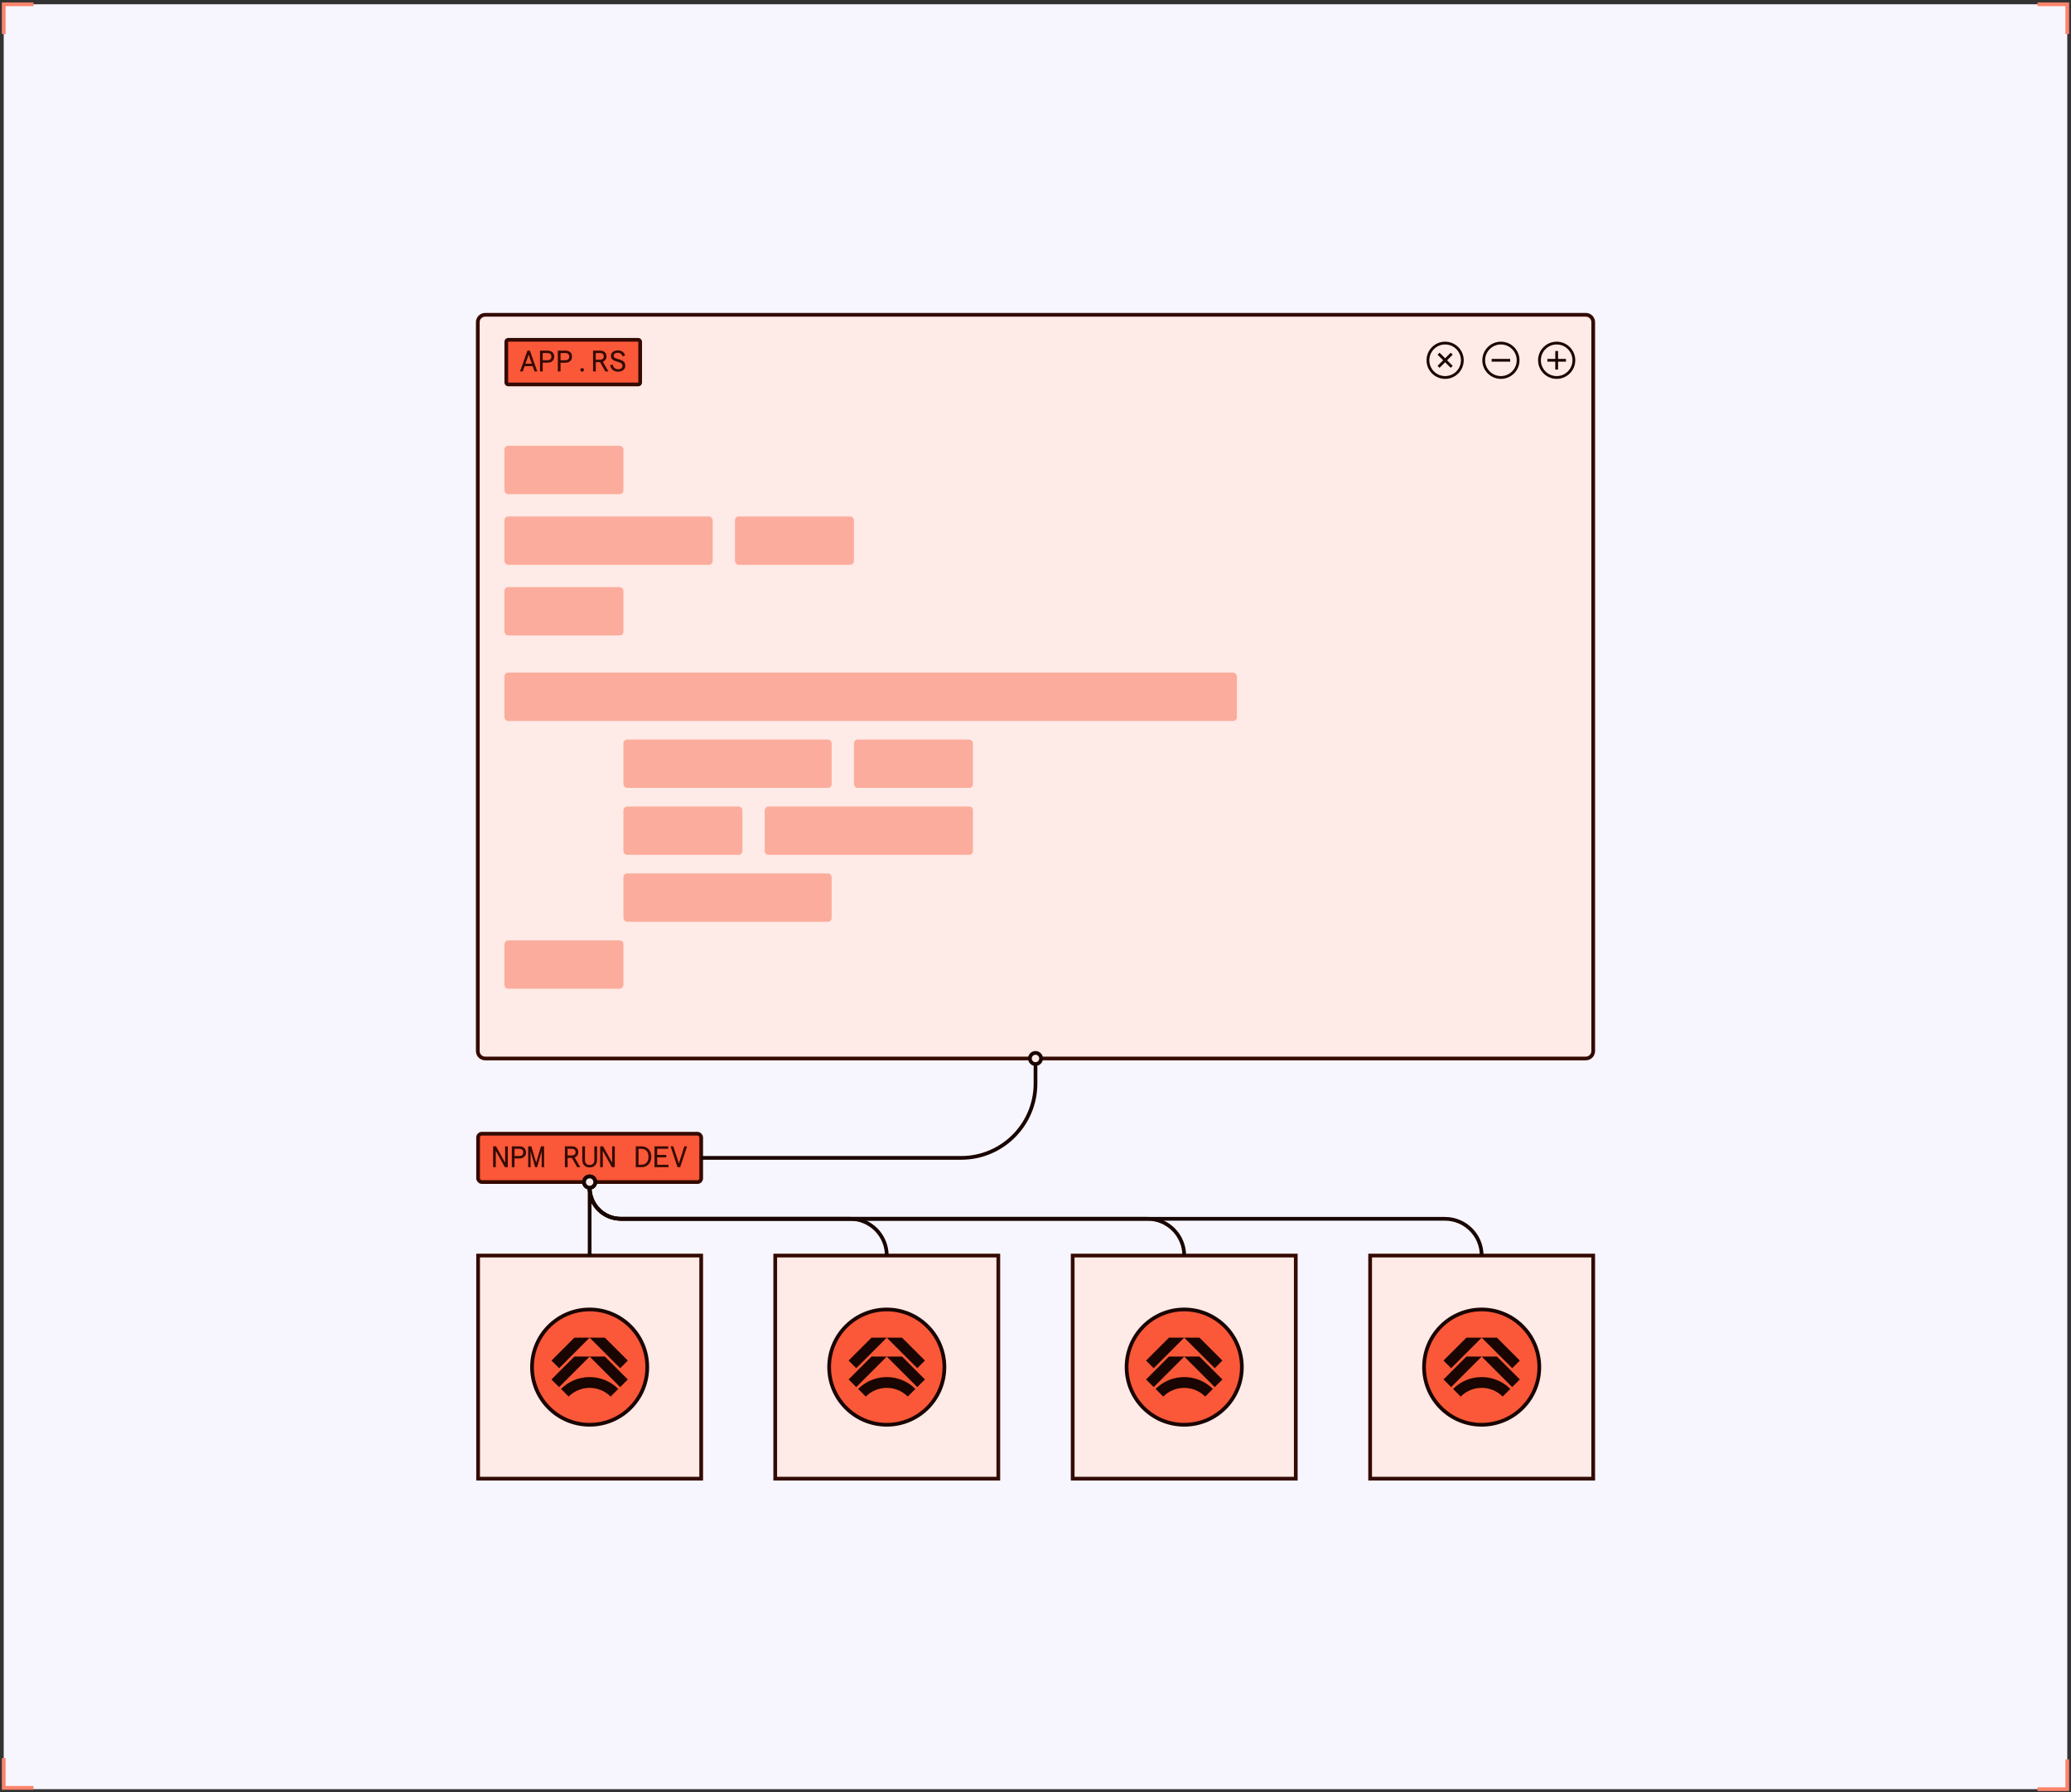 <svg width="557" height="482" viewBox="0 0 557 482" fill="none" xmlns="http://www.w3.org/2000/svg">
<rect x="0" y="0" width="557" height="482" fill="#333333" stroke="none"/>
<rect width="555" height="480" transform="translate(1 1.153)" fill="#F7F6FF"/>
<path d="M548 481.153H556V473.153" stroke="#FB836B"/>
<path d="M9 480.803H1V472.803" stroke="#FB836B"/>
<path d="M548 1.153H556V9.153" stroke="#FB836B"/>
<path d="M9 1.153H1V9.153" stroke="#FB836B"/>
<path d="M426.5 84.653H130.5C129.395 84.653 128.5 85.548 128.5 86.653V282.653C128.5 283.757 129.395 284.653 130.5 284.653H426.5C427.605 284.653 428.5 283.757 428.5 282.653V86.653C428.5 85.548 427.605 84.653 426.5 84.653Z" fill="#FEEAE6" stroke="#340A01" stroke-miterlimit="10"/>
<path d="M420.793 96.887H416.551M418.672 99.008V94.765M423.297 96.887C423.297 99.441 421.226 101.512 418.672 101.512C416.118 101.512 414.047 99.441 414.047 96.887C414.047 94.332 416.118 92.262 418.672 92.262C421.226 92.262 423.297 94.332 423.297 96.887Z" stroke="#190501" stroke-width="0.75" stroke-linecap="square"/>
<path d="M405.793 96.887H401.551M408.297 96.887C408.297 99.441 406.226 101.512 403.672 101.512C401.118 101.512 399.047 99.441 399.047 96.887C399.047 94.332 401.118 92.262 403.672 92.262C406.226 92.262 408.297 94.332 408.297 96.887Z" stroke="#190501" stroke-width="0.75" stroke-linecap="square"/>
<path d="M390.172 95.387L387.172 98.387M390.172 98.387L387.172 95.387M393.297 96.887C393.297 99.441 391.226 101.512 388.672 101.512C386.118 101.512 384.047 99.441 384.047 96.887C384.047 94.332 386.118 92.262 388.672 92.262C391.226 92.262 393.297 94.332 393.297 96.887Z" stroke="#190501" stroke-width="0.75" stroke-linecap="square"/>
<rect x="136.172" y="91.387" width="36" height="12" rx="0.5" fill="#FA5838"/>
<rect x="136.172" y="91.387" width="36" height="12" rx="0.5" stroke="#340A01"/>
<path d="M140.869 98.463L140.989 97.815H143.381L143.501 98.463H140.869ZM140.597 99.887H139.869L141.861 94.287H142.509L144.501 99.887H143.765L142.181 95.359L140.597 99.887ZM145.234 94.287H147.306C147.658 94.287 147.965 94.353 148.226 94.487C148.493 94.62 148.698 94.809 148.842 95.055C148.986 95.3 149.058 95.585 149.058 95.911C149.058 96.236 148.986 96.521 148.842 96.767C148.698 97.007 148.493 97.196 148.226 97.335C147.965 97.468 147.658 97.535 147.306 97.535H145.962V99.887H145.234V94.287ZM147.29 96.879C147.605 96.879 147.853 96.793 148.034 96.623C148.215 96.447 148.306 96.209 148.306 95.911C148.306 95.607 148.215 95.369 148.034 95.199C147.853 95.023 147.605 94.935 147.29 94.935H145.962V96.879H147.29ZM150.031 94.287H152.103C152.455 94.287 152.762 94.353 153.023 94.487C153.29 94.62 153.495 94.809 153.639 95.055C153.783 95.3 153.855 95.585 153.855 95.911C153.855 96.236 153.783 96.521 153.639 96.767C153.495 97.007 153.29 97.196 153.023 97.335C152.762 97.468 152.455 97.535 152.103 97.535H150.759V99.887H150.031V94.287ZM152.087 96.879C152.402 96.879 152.65 96.793 152.831 96.623C153.012 96.447 153.103 96.209 153.103 95.911C153.103 95.607 153.012 95.369 152.831 95.199C152.65 95.023 152.402 94.935 152.087 94.935H150.759V96.879H152.087ZM156.572 99.951C156.428 99.951 156.311 99.908 156.22 99.823C156.129 99.732 156.084 99.615 156.084 99.471C156.084 99.332 156.129 99.217 156.22 99.127C156.311 99.036 156.428 98.991 156.572 98.991C156.711 98.991 156.825 99.036 156.916 99.127C157.007 99.217 157.052 99.332 157.052 99.471C157.052 99.609 157.007 99.724 156.916 99.815C156.825 99.905 156.711 99.951 156.572 99.951ZM159.505 94.287H161.441C161.777 94.287 162.07 94.351 162.321 94.479C162.577 94.607 162.774 94.788 162.913 95.023C163.051 95.257 163.121 95.529 163.121 95.839C163.121 96.143 163.051 96.412 162.913 96.647C162.774 96.881 162.577 97.065 162.321 97.199C162.07 97.327 161.777 97.391 161.441 97.391H160.241V99.887H159.505V94.287ZM161.233 97.119L161.993 97.055L163.641 99.887H162.809L161.233 97.119ZM161.361 96.735C161.686 96.735 161.937 96.657 162.113 96.503C162.294 96.343 162.385 96.121 162.385 95.839C162.385 95.556 162.294 95.335 162.113 95.175C161.937 95.015 161.686 94.935 161.361 94.935H160.233V96.735H161.361ZM166.19 99.951C165.838 99.951 165.512 99.879 165.214 99.735C164.915 99.591 164.667 99.388 164.47 99.127C164.278 98.865 164.15 98.567 164.086 98.231L164.79 98.007C164.838 98.396 164.992 98.711 165.254 98.951C165.52 99.185 165.835 99.303 166.198 99.303C166.566 99.303 166.862 99.22 167.086 99.055C167.31 98.884 167.422 98.66 167.422 98.383C167.422 98.164 167.36 97.985 167.238 97.847C167.115 97.708 166.963 97.601 166.782 97.527C166.6 97.447 166.352 97.361 166.038 97.271C165.664 97.159 165.363 97.052 165.134 96.951C164.91 96.849 164.715 96.697 164.55 96.495C164.39 96.292 164.31 96.023 164.31 95.687C164.31 95.399 164.39 95.145 164.55 94.927C164.71 94.703 164.928 94.529 165.206 94.407C165.488 94.284 165.808 94.223 166.166 94.223C166.502 94.223 166.806 94.281 167.078 94.399C167.355 94.511 167.582 94.673 167.758 94.887C167.934 95.1 168.046 95.34 168.094 95.607L167.43 95.863C167.376 95.559 167.235 95.319 167.006 95.143C166.782 94.961 166.502 94.871 166.166 94.871C165.819 94.871 165.547 94.943 165.35 95.087C165.152 95.231 165.054 95.431 165.054 95.687C165.054 95.857 165.107 95.999 165.214 96.111C165.32 96.217 165.454 96.303 165.614 96.367C165.774 96.425 165.998 96.495 166.286 96.575C166.68 96.687 167.003 96.799 167.254 96.911C167.51 97.017 167.726 97.188 167.902 97.423C168.083 97.657 168.174 97.975 168.174 98.375C168.174 98.684 168.091 98.959 167.926 99.199C167.76 99.439 167.526 99.625 167.222 99.759C166.923 99.887 166.579 99.951 166.19 99.951Z" fill="#340A01"/>
<rect x="135.672" y="119.887" width="32" height="13" rx="1" fill="#FCAC9C"/>
<rect x="135.672" y="157.887" width="32" height="13" rx="1" fill="#FCAC9C"/>
<rect x="135.672" y="138.887" width="56" height="13" rx="1" fill="#FCAC9C"/>
<rect x="167.672" y="198.887" width="56" height="13" rx="1" fill="#FCAC9C"/>
<rect x="167.672" y="234.887" width="56" height="13" rx="1" fill="#FCAC9C"/>
<rect width="56" height="13" rx="1" transform="matrix(-1 0 0 1 261.672 216.887)" fill="#FCAC9C"/>
<rect x="135.672" y="180.887" width="197" height="13" rx="1" fill="#FCAC9C"/>
<rect x="229.672" y="198.887" width="32" height="13" rx="1" fill="#FCAC9C"/>
<rect x="197.672" y="138.887" width="32" height="13" rx="1" fill="#FCAC9C"/>
<rect width="32" height="13" rx="1" transform="matrix(-1 0 0 1 199.672 216.887)" fill="#FCAC9C"/>
<rect width="32" height="13" rx="1" transform="matrix(-1 0 0 1 167.672 252.887)" fill="#FCAC9C"/>
<rect x="128.586" y="304.887" width="60" height="13" rx="1" fill="#FA5838"/>
<rect x="128.586" y="304.887" width="60" height="13" rx="1" stroke="#340A01"/>
<path d="M132.635 308.287H133.419L135.859 312.687V308.287H136.571V313.887H135.787L133.339 309.487V313.887H132.635V308.287ZM137.656 308.287H139.728C140.08 308.287 140.387 308.353 140.648 308.487C140.915 308.62 141.12 308.809 141.264 309.055C141.408 309.3 141.48 309.585 141.48 309.911C141.48 310.236 141.408 310.521 141.264 310.767C141.12 311.007 140.915 311.196 140.648 311.335C140.387 311.468 140.08 311.535 139.728 311.535H138.384V313.887H137.656V308.287ZM139.712 310.879C140.027 310.879 140.275 310.793 140.456 310.623C140.637 310.447 140.728 310.209 140.728 309.911C140.728 309.607 140.637 309.369 140.456 309.199C140.275 309.023 140.027 308.935 139.712 308.935H138.384V310.879H139.712ZM142.061 308.287H142.901L144.205 312.663L145.493 308.287H146.333V313.887H145.685V309.615L144.461 313.887H143.933L142.709 309.615V313.887H142.061V308.287ZM151.927 308.287H153.863C154.199 308.287 154.492 308.351 154.743 308.479C154.999 308.607 155.196 308.788 155.335 309.023C155.473 309.257 155.543 309.529 155.543 309.839C155.543 310.143 155.473 310.412 155.335 310.647C155.196 310.881 154.999 311.065 154.743 311.199C154.492 311.327 154.199 311.391 153.863 311.391H152.663V313.887H151.927V308.287ZM153.655 311.119L154.415 311.055L156.063 313.887H155.231L153.655 311.119ZM153.783 310.735C154.108 310.735 154.359 310.657 154.535 310.503C154.716 310.343 154.807 310.121 154.807 309.839C154.807 309.556 154.716 309.335 154.535 309.175C154.359 309.015 154.108 308.935 153.783 308.935H152.655V310.735H153.783ZM158.596 313.951C158.201 313.951 157.854 313.871 157.556 313.711C157.257 313.551 157.022 313.321 156.852 313.023C156.686 312.719 156.604 312.361 156.604 311.951V308.287H157.332V311.991C157.332 312.396 157.444 312.716 157.668 312.951C157.897 313.18 158.206 313.295 158.596 313.295C158.98 313.295 159.284 313.18 159.508 312.951C159.737 312.716 159.852 312.396 159.852 311.991V308.287H160.58V311.951C160.58 312.361 160.494 312.719 160.324 313.023C160.158 313.321 159.926 313.551 159.628 313.711C159.334 313.871 158.99 313.951 158.596 313.951ZM161.416 308.287H162.2L164.64 312.687V308.287H165.352V313.887H164.568L162.12 309.487V313.887H161.416V308.287ZM171.002 308.287H172.53C173.021 308.287 173.466 308.399 173.866 308.623C174.266 308.841 174.581 309.161 174.81 309.583C175.045 310.004 175.162 310.505 175.162 311.087C175.162 311.668 175.045 312.169 174.81 312.591C174.581 313.012 174.266 313.335 173.866 313.559C173.466 313.777 173.021 313.887 172.53 313.887H171.002V308.287ZM172.498 313.239C172.845 313.239 173.162 313.164 173.45 313.015C173.738 312.86 173.97 312.623 174.146 312.303C174.322 311.977 174.41 311.572 174.41 311.087C174.41 310.601 174.322 310.199 174.146 309.879C173.97 309.553 173.738 309.316 173.45 309.167C173.162 309.012 172.845 308.935 172.498 308.935H171.73V313.239H172.498ZM176.031 308.287H179.711V308.935H176.759V310.583H179.191V311.239H176.759V313.239H179.799V313.887H176.031V308.287ZM180.356 308.287H181.084L182.58 312.879L184.06 308.287H184.788L182.932 313.887H182.22L180.356 308.287Z" fill="#340A01"/>
<path d="M188.586 337.653H128.586V397.653H188.586V337.653Z" fill="#FEEAE6" stroke="#340A01" stroke-miterlimit="10"/>
<circle cx="158.586" cy="367.653" r="15.5" fill="#FA5838" stroke="#190501"/>
<path d="M168.849 370.975L162.691 364.818H154.481L148.322 370.975L150.376 373.029L158.586 364.819L166.797 373.029L168.848 370.975H168.849Z" fill="#190501"/>
<path d="M168.849 365.889L162.691 359.732H154.481L148.322 365.889L150.376 367.943L158.586 359.732L166.797 367.942L168.848 365.889L168.849 365.889Z" fill="#190501"/>
<path d="M158.586 370.333C155.8 370.333 153.014 371.395 150.889 373.52L152.942 375.574C154.501 374.014 156.544 373.238 158.587 373.238C160.629 373.238 162.672 374.014 164.232 375.574L166.285 373.52C164.16 371.395 161.373 370.333 158.588 370.333H158.586Z" fill="#190501"/>
<path d="M268.5 337.653H208.5V397.653H268.5V337.653Z" fill="#FEEAE6" stroke="#340A01" stroke-miterlimit="10"/>
<circle cx="238.5" cy="367.653" r="15.5" fill="#FA5838" stroke="#190501"/>
<path d="M248.763 370.975L242.606 364.818H234.396L228.236 370.975L230.29 373.029L238.5 364.819L246.711 373.029L248.762 370.975H248.763Z" fill="#190501"/>
<path d="M248.763 365.889L242.606 359.732H234.396L228.236 365.889L230.29 367.943L238.5 359.732L246.711 367.942L248.762 365.889L248.763 365.889Z" fill="#190501"/>
<path d="M238.5 370.333C235.714 370.333 232.928 371.395 230.803 373.52L232.856 375.574C234.415 374.014 236.458 373.238 238.501 373.238C240.543 373.238 242.586 374.014 244.146 375.574L246.199 373.52C244.074 371.395 241.288 370.333 238.502 370.333H238.5Z" fill="#190501"/>
<path d="M348.5 337.653H288.5V397.653H348.5V337.653Z" fill="#FEEAE6" stroke="#340A01" stroke-miterlimit="10"/>
<circle cx="318.5" cy="367.653" r="15.5" fill="#FA5838" stroke="#190501"/>
<path d="M328.763 370.975L322.606 364.818H314.396L308.236 370.975L310.29 373.029L318.5 364.819L326.711 373.029L328.762 370.975H328.763Z" fill="#190501"/>
<path d="M328.763 365.889L322.606 359.732H314.396L308.236 365.889L310.29 367.943L318.5 359.732L326.711 367.942L328.762 365.889L328.763 365.889Z" fill="#190501"/>
<path d="M318.5 370.333C315.714 370.333 312.928 371.395 310.803 373.52L312.856 375.574C314.415 374.014 316.458 373.238 318.501 373.238C320.543 373.238 322.586 374.014 324.146 375.574L326.199 373.52C324.074 371.395 321.288 370.333 318.502 370.333H318.5Z" fill="#190501"/>
<path d="M428.5 337.653H368.5V397.653H428.5V337.653Z" fill="#FEEAE6" stroke="#340A01" stroke-miterlimit="10"/>
<circle cx="398.5" cy="367.653" r="15.5" fill="#FA5838" stroke="#190501"/>
<path d="M408.763 370.975L402.606 364.818H394.396L388.236 370.975L390.29 373.029L398.5 364.819L406.711 373.029L408.762 370.975H408.763Z" fill="#190501"/>
<path d="M408.763 365.889L402.606 359.732H394.396L388.236 365.889L390.29 367.943L398.5 359.732L406.711 367.942L408.762 365.889L408.763 365.889Z" fill="#190501"/>
<path d="M398.5 370.333C395.714 370.333 392.928 371.395 390.803 373.52L392.856 375.574C394.415 374.014 396.458 373.238 398.501 373.238C400.543 373.238 402.586 374.014 404.146 375.574L406.199 373.52C404.074 371.395 401.288 370.333 398.502 370.333H398.5Z" fill="#190501"/>
<path d="M278.5 283.153C277.667 283.153 277 283.819 277 284.653C277 285.486 277.667 286.153 278.5 286.153C279.333 286.153 280 285.486 280 284.653C280 283.819 279.333 283.153 278.5 283.153Z" fill="#FEEAE6"/>
<path d="M278.5 286.153V291.387C278.5 302.432 269.546 311.387 258.5 311.387H188.672M277 284.653C277 283.819 277.667 283.153 278.5 283.153C279.333 283.153 280 283.819 280 284.653C280 285.486 279.333 286.153 278.5 286.153C277.667 286.153 277 285.486 277 284.653Z" stroke="#190501"/>
<path d="M158.586 316.387C157.753 316.387 157.086 317.053 157.086 317.887C157.086 318.72 157.753 319.387 158.586 319.387C159.419 319.387 160.086 318.72 160.086 317.887C160.086 317.053 159.419 316.387 158.586 316.387Z" fill="#FEEAE6"/>
<path d="M158.586 319.387V337.653M157.086 317.887C157.086 317.053 157.753 316.387 158.586 316.387C159.419 316.387 160.086 317.053 160.086 317.887C160.086 318.72 159.419 319.387 158.586 319.387C157.753 319.387 157.086 318.72 157.086 317.887Z" stroke="#190501"/>
<path d="M158.586 316.387C157.753 316.387 157.086 317.053 157.086 317.887C157.086 318.72 157.753 319.387 158.586 319.387C159.419 319.387 160.086 318.72 160.086 317.887C160.086 317.053 159.419 316.387 158.586 316.387Z" fill="#FEEAE6"/>
<path d="M158.586 319.387V319.387C158.586 324.017 162.339 327.77 166.969 327.77H228.617C234.075 327.77 238.5 332.195 238.5 337.653V337.653M157.086 317.887C157.086 317.053 157.753 316.387 158.586 316.387C159.419 316.387 160.086 317.053 160.086 317.887C160.086 318.72 159.419 319.387 158.586 319.387C157.753 319.387 157.086 318.72 157.086 317.887Z" stroke="#190501"/>
<path d="M158.586 316.387C157.753 316.387 157.086 317.053 157.086 317.887C157.086 318.72 157.753 319.387 158.586 319.387C159.419 319.387 160.086 318.72 160.086 317.887C160.086 317.053 159.419 316.387 158.586 316.387Z" fill="#FEEAE6"/>
<path d="M158.586 319.387V319.387C158.586 324.017 162.339 327.77 166.969 327.77H308.617C314.075 327.77 318.5 332.195 318.5 337.653V337.653M157.086 317.887C157.086 317.053 157.753 316.387 158.586 316.387C159.419 316.387 160.086 317.053 160.086 317.887C160.086 318.72 159.419 319.387 158.586 319.387C157.753 319.387 157.086 318.72 157.086 317.887Z" stroke="#190501"/>
<path d="M158.586 316.387C157.753 316.387 157.086 317.053 157.086 317.887C157.086 318.72 157.753 319.387 158.586 319.387C159.419 319.387 160.086 318.72 160.086 317.887C160.086 317.053 159.419 316.387 158.586 316.387Z" fill="#FEEAE6"/>
<path d="M158.586 319.387V319.387C158.586 324.017 162.339 327.77 166.969 327.77H388.617C394.075 327.77 398.5 332.195 398.5 337.653V337.653M157.086 317.887C157.086 317.053 157.753 316.387 158.586 316.387C159.419 316.387 160.086 317.053 160.086 317.887C160.086 318.72 159.419 319.387 158.586 319.387C157.753 319.387 157.086 318.72 157.086 317.887Z" stroke="#190501"/>
</svg>
